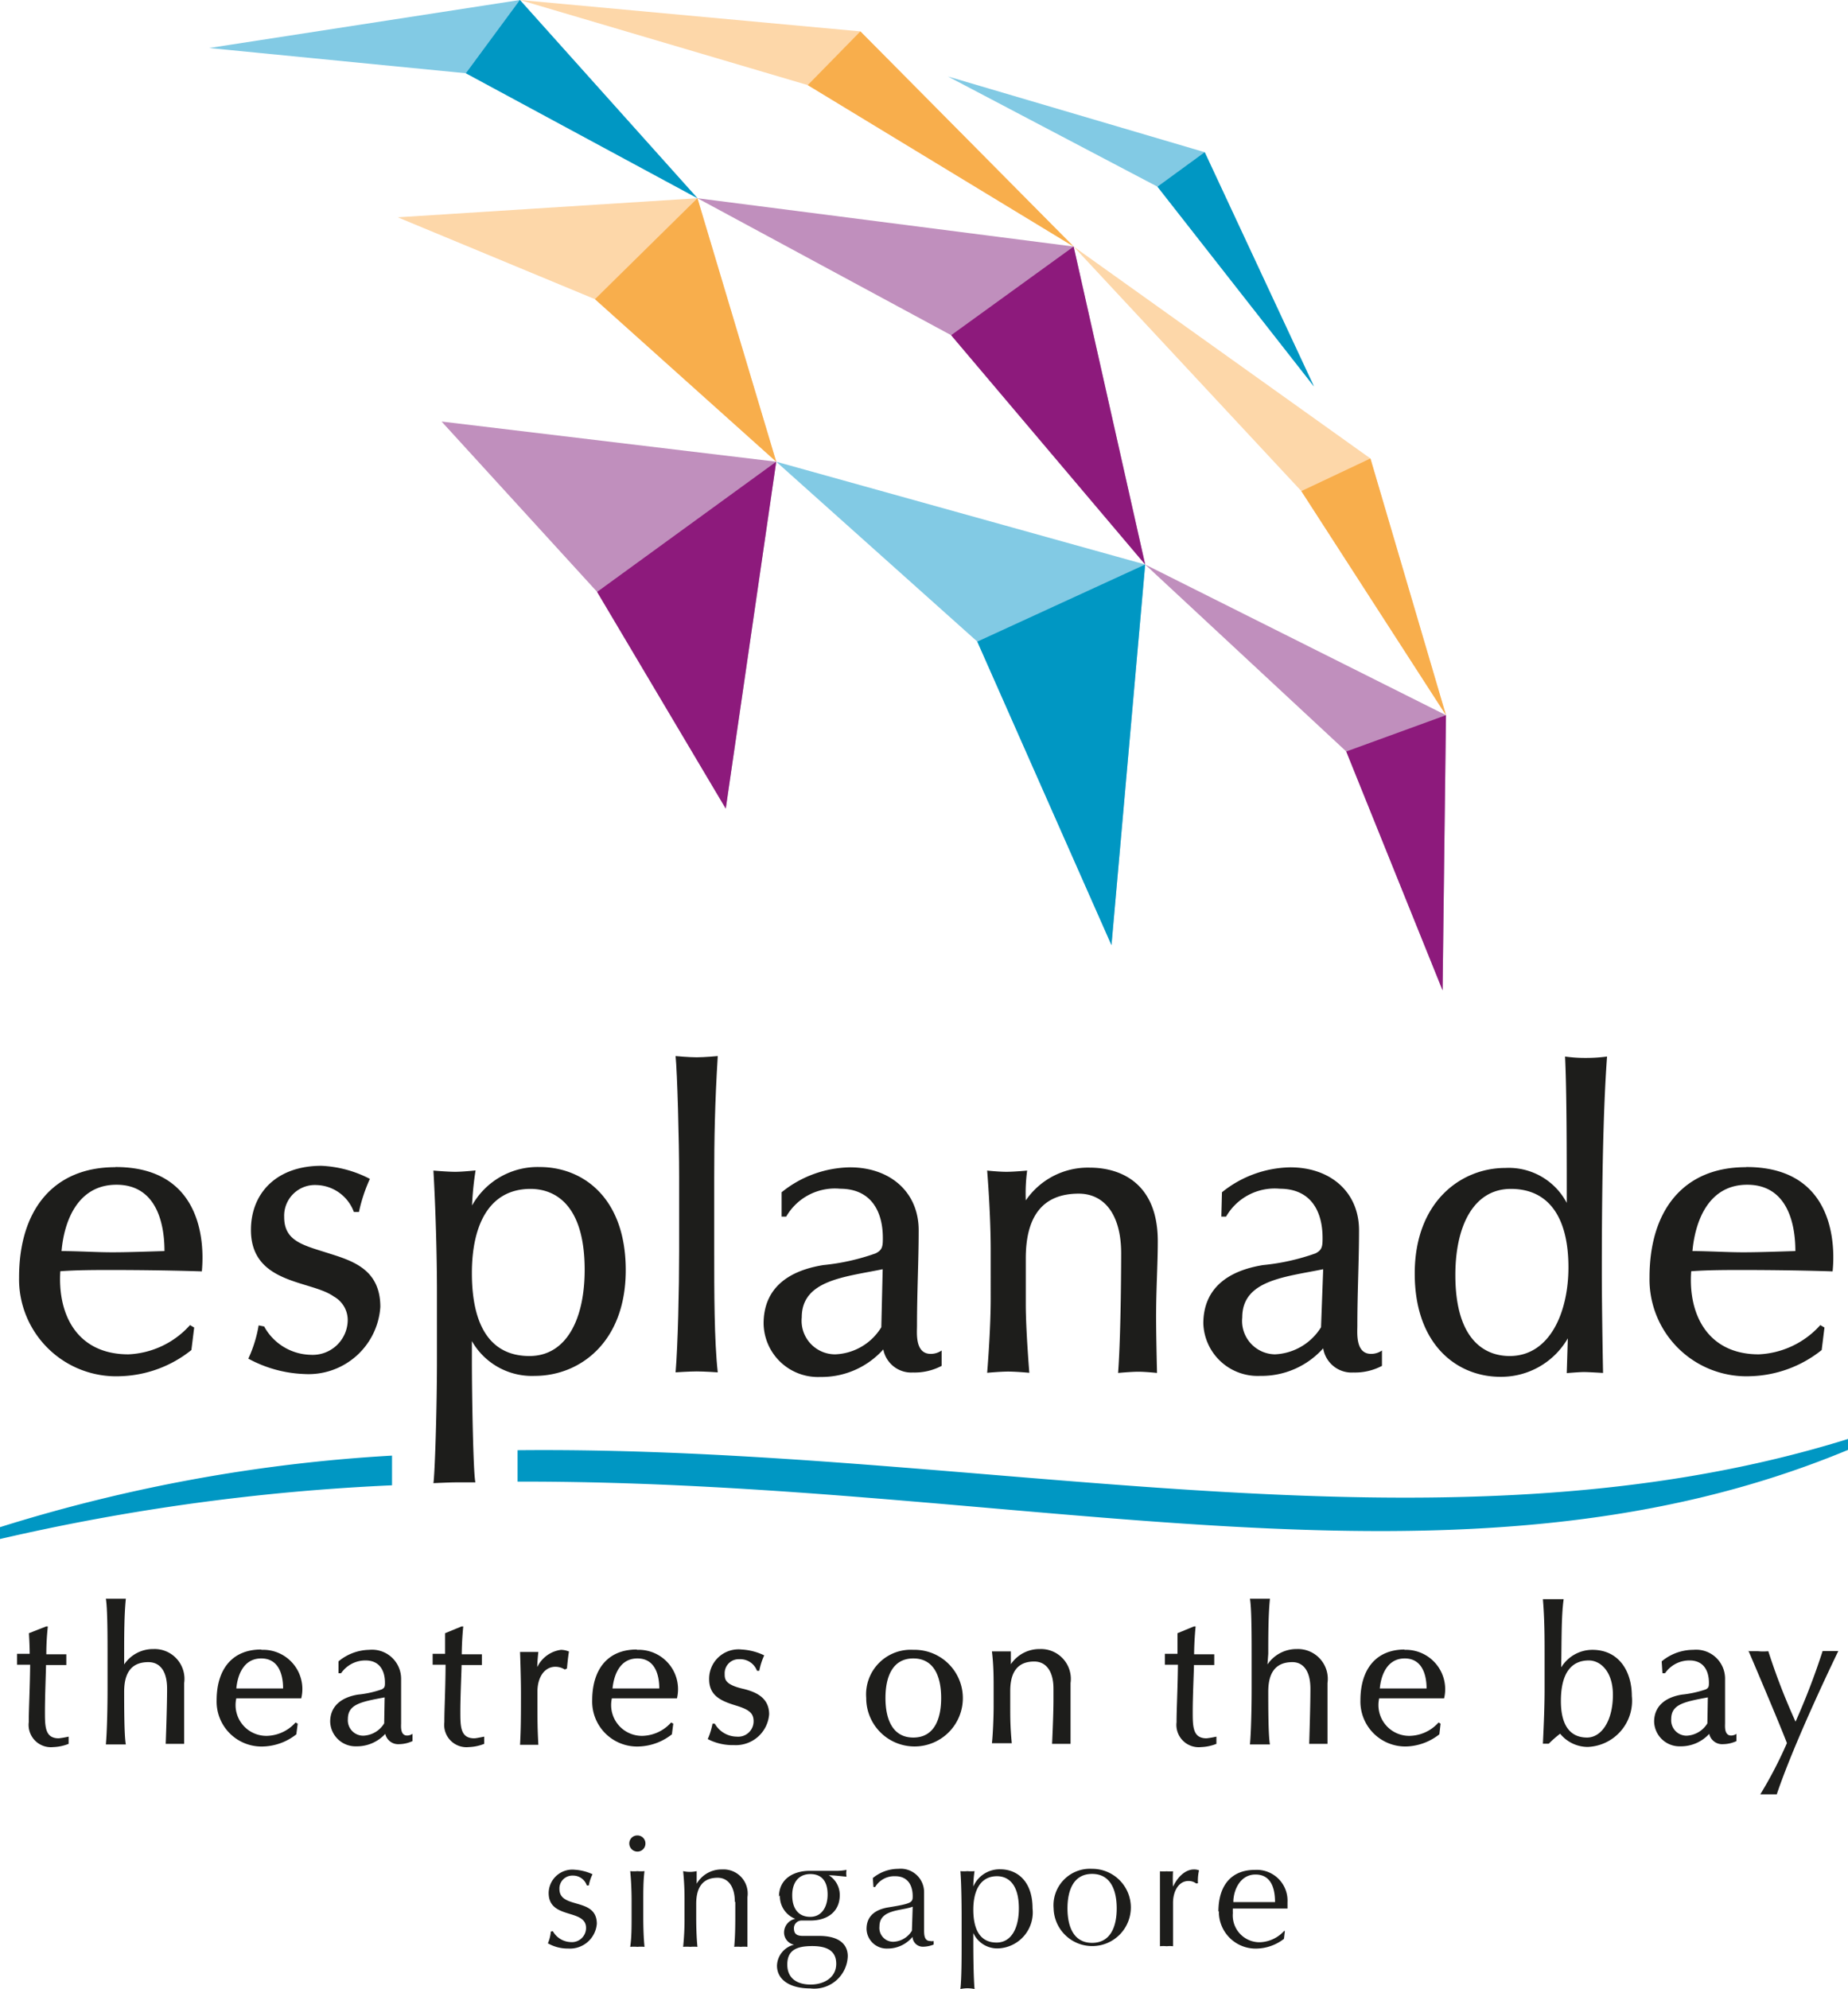 <svg xmlns="http://www.w3.org/2000/svg" viewBox="0 0 120.11 129.24"><defs><style>.cls-1{fill:#1d1d1b;}.cls-2{fill:#0097c3;}.cls-3{fill:#fdd7a9;}.cls-4{fill:#f8ae4c;}.cls-5{fill:#82cae4;}.cls-6{fill:#c08fbd;}.cls-7{fill:#8d1a7c;}</style></defs><g id="Layer_2" data-name="Layer 2"><g id="Layer_1-2" data-name="Layer 1"><path class="cls-1" d="M35.8,125.51a2.43,2.43,0,0,1-.19.76,2.61,2.61,0,0,0,1.33.34A1.75,1.75,0,0,0,38.79,125c0-1.75-2.43-.92-2.43-2.26a.84.84,0,0,1,.88-.87.94.94,0,0,1,.9.64h.13a2.81,2.81,0,0,1,.24-.73,3.26,3.26,0,0,0-1.14-.29A1.54,1.54,0,0,0,35.66,123c0,1.74,2.43,1,2.43,2.27a.92.92,0,0,1-1,.92,1.39,1.39,0,0,1-1.16-.71Z"/><path class="cls-1" d="M40.9,119.78a.53.53,0,0,0,.53.53.52.52,0,0,0,.52-.53.52.52,0,0,0-.52-.52.52.52,0,0,0-.53.52m.15,4.8c0,.61,0,1.34-.09,1.92a2.5,2.5,0,0,1,.47,0,2.4,2.4,0,0,1,.46,0c-.06-.58-.08-1.31-.08-1.92V123.5c0-.61,0-1.34.08-1.92a2.4,2.4,0,0,1-.46,0,2.5,2.5,0,0,1-.47,0c.06.58.09,1.31.09,1.92Z"/><path class="cls-1" d="M47.79,123.58v.62c0,.8,0,1.55-.07,2.3a2.09,2.09,0,0,1,.42,0,2.28,2.28,0,0,1,.44,0c0-.44,0-.87,0-1.33,0-.7,0-1.32,0-1.9a1.57,1.57,0,0,0-1.65-1.8,1.86,1.86,0,0,0-1.65.93h0c0-.28,0-.55,0-.82a2,2,0,0,1-.88,0,17.28,17.28,0,0,1,.09,1.92v1.08a17.28,17.28,0,0,1-.09,1.92,2.5,2.5,0,0,1,.47,0,2.4,2.4,0,0,1,.46,0c-.06-.58-.08-1.31-.08-1.92v-.88c0-1.07.43-1.69,1.39-1.69.68,0,1.12.56,1.12,1.57"/><path class="cls-1" d="M54.35,127.6c0,.92-.83,1.35-1.66,1.35s-1.52-.36-1.52-1.3.61-1.2,1.62-1.2,1.56.34,1.56,1.15m-.56-4.5c0,.76-.35,1.45-1.13,1.45s-1.17-.55-1.17-1.4.43-1.38,1.18-1.38,1.12.49,1.12,1.33m-3.1.05a1.57,1.57,0,0,0,1,1.53v0a.91.91,0,0,0-.73.85.81.81,0,0,0,.65.83v0a1.45,1.45,0,0,0-1.11,1.36c0,.92.84,1.48,2.16,1.48a2.18,2.18,0,0,0,2.44-2.09c0-.73-.5-1.29-1.76-1.32l-1.14,0c-.46,0-.6-.16-.6-.52a.5.5,0,0,1,.5-.48l.57,0c1.16,0,1.91-.62,1.91-1.65a1.5,1.5,0,0,0-.71-1.29l0,0c.38,0,.76.06,1.15.09a1.22,1.22,0,0,1,0-.44,3.85,3.85,0,0,1-.84.06l-.72,0c-.37,0-.57,0-.83,0-1.08,0-2,.54-2,1.68"/><path class="cls-1" d="M59.27,125.45a1.48,1.48,0,0,1-1.21.72.9.9,0,0,1-.9-1c0-1.12,1.44-1,2.16-1.28Zm-2.5-2.84h.11a1.45,1.45,0,0,1,1.3-.7c.83,0,1.14.6,1.14,1.3,0,.4-.06.48-1.55.72-.9.14-1.45.58-1.45,1.41a1.31,1.31,0,0,0,1.37,1.27,2.09,2.09,0,0,0,1.62-.76.67.67,0,0,0,.71.64,1.86,1.86,0,0,0,.66-.14v-.23a.47.47,0,0,1-.22,0c-.4,0-.4-.42-.4-.76,0-.87,0-1.63,0-2.4a1.52,1.52,0,0,0-1.67-1.53,2.6,2.6,0,0,0-1.66.6Z"/><path class="cls-1" d="M62.5,126.24c0,1,0,2.28-.08,3a2.4,2.4,0,0,1,.46-.05,2.31,2.31,0,0,1,.46.05c-.06-.69-.08-2-.08-3v-.64h0a1.71,1.71,0,0,0,1.62,1,2.34,2.34,0,0,0,2.23-2.6c0-1.77-1-2.54-2.1-2.54a1.86,1.86,0,0,0-1.75,1.12h0a7.21,7.21,0,0,1,.08-1,2.31,2.31,0,0,1-.46,0,2.4,2.4,0,0,1-.46,0c.06.72.08,2,.08,3ZM66.22,124c0,1.24-.46,2.22-1.45,2.22s-1.51-.73-1.51-2.14c0-1.19.43-2.17,1.54-2.17.67,0,1.42.44,1.42,2.09"/><path class="cls-1" d="M69.38,124c0-1.15.38-2.24,1.6-2.24s1.6,1.09,1.6,2.24-.38,2.24-1.6,2.24-1.6-1.09-1.6-2.24m-.9,0a2.51,2.51,0,1,0,2.5-2.57,2.37,2.37,0,0,0-2.5,2.57"/><path class="cls-1" d="M77.86,122.37a3,3,0,0,1,.07-.84.83.83,0,0,0-.33-.06c-.48,0-1,.37-1.36,1.12h0a8.44,8.44,0,0,1,0-1,2,2,0,0,1-.41,0,2.28,2.28,0,0,1-.44,0c0,.88,0,1.59,0,2.13V124c0,1.15,0,2,0,2.46a2.28,2.28,0,0,1,.44,0,2,2,0,0,1,.41,0c0-.47,0-1,0-2.81,0-.8.39-1.43,1-1.43a.8.8,0,0,1,.5.16Z"/><path class="cls-1" d="M81.6,121.8c1.07,0,1.27,1,1.27,1.79l-1.37,0-1.34,0c0-.75.43-1.79,1.44-1.79m-2.38,2.38a2.39,2.39,0,0,0,2.51,2.43,3,3,0,0,0,1.72-.63l.06-.51-.05,0a2.25,2.25,0,0,1-1.55.73,1.74,1.74,0,0,1-1.78-1.9,2.81,2.81,0,0,1,0-.29c.45,0,.89,0,1.35,0l2.2,0c0-.14,0-.27,0-.4a2,2,0,0,0-2.13-2.11c-1.51,0-2.36,1-2.36,2.71"/><path class="cls-1" d="M110,81.29c1,0,2.23.08,3.3.08s2.31-.05,3.39-.08c0-1.89-.58-4.31-3.13-4.31s-3.39,2.42-3.56,4.31m3.51-5.46c6.42,0,5.63,6.4,5.6,6.78,0,0-2.5-.09-5.84-.09-1.13,0-2.23,0-3.35.08C109.71,85.41,111,88,114.31,88a5.71,5.71,0,0,0,4-1.9l.27.16-.18,1.46a7.73,7.73,0,0,1-4.6,1.7A6.3,6.3,0,0,1,107.21,83c0-4.38,2.23-7.16,6.25-7.16"/><path class="cls-1" d="M86,82.47c-2.5.51-5.26.71-5.26,3.13A2.17,2.17,0,0,0,82.86,88a3.71,3.71,0,0,0,3-1.76Zm-6.58-5a7.25,7.25,0,0,1,4.44-1.62c2.63,0,4.47,1.62,4.47,4.09,0,2-.11,4-.11,6.21,0,.45-.13,1.82.89,1.82a1.23,1.23,0,0,0,.71-.22v1a3.74,3.74,0,0,1-1.85.43A1.87,1.87,0,0,1,86,87.61,5.37,5.37,0,0,1,81.9,89.4,3.53,3.53,0,0,1,78.21,86c0-2.24,1.53-3.42,3.88-3.8a14.27,14.27,0,0,0,3.41-.76c.43-.22.46-.45.46-1,0-1.74-.76-3.2-2.78-3.2a3.64,3.64,0,0,0-3.49,1.81h-.31Z"/><path class="cls-2" d="M0,99.23a105.05,105.05,0,0,1,25.48-4.65v1.93A140.43,140.43,0,0,0,0,100Zm33.64-5c30.16-.3,59.83,7.56,86.47-.73v.71c-25.38,10.55-53.5,2-86.47,2.06Z"/><path class="cls-1" d="M4,81.29c1.05,0,2.24.08,3.3.08s2.31-.05,3.39-.08c0-1.89-.57-4.31-3.12-4.31S4.16,79.4,4,81.29m3.51-5.46c6.42,0,5.63,6.4,5.61,6.78,0,0-2.51-.09-5.85-.09-1.12,0-2.22,0-3.35.08C3.74,85.41,5,88,8.35,88a5.7,5.7,0,0,0,4-1.9l.27.16-.18,1.46a7.72,7.72,0,0,1-4.59,1.7A6.31,6.31,0,0,1,1.24,83c0-4.38,2.23-7.16,6.25-7.16"/><path class="cls-1" d="M17.17,86.19a3.53,3.53,0,0,0,3,1.84,2.28,2.28,0,0,0,2.43-2.25,1.75,1.75,0,0,0-.91-1.54c-1.47-1.06-5.38-.78-5.38-4.32,0-2.41,1.68-4.17,4.58-4.17a7.54,7.54,0,0,1,3.15.85,10.45,10.45,0,0,0-.71,2.15H23A2.67,2.67,0,0,0,20.58,77a2,2,0,0,0-2.11,2.08c0,1.61,1.3,1.84,3,2.39,1.56.49,3.25,1.08,3.25,3.45a4.68,4.68,0,0,1-4.94,4.36,8.22,8.22,0,0,1-3.64-1,8.4,8.4,0,0,0,.67-2.16Z"/><path class="cls-1" d="M44.14,76.48c0-2.44-.12-6.76-.23-7.86,0,0,.86.08,1.37.08s1.37-.08,1.37-.08c-.19,3.1-.23,5.42-.23,7.86v4.94c0,2.45,0,5.68.23,7.75,0,0-.86-.06-1.36-.06s-1.38.06-1.38.06c.15-1.77.23-5.42.23-7.86Z"/><path class="cls-1" d="M57.37,82.47c-2.49.51-5.26.71-5.26,3.13A2.18,2.18,0,0,0,54.28,88a3.67,3.67,0,0,0,3-1.76Zm-6.57-5a7.23,7.23,0,0,1,4.44-1.62c2.63,0,4.47,1.62,4.47,4.09,0,2-.11,4-.11,6.21,0,.45-.14,1.82.89,1.82a1.23,1.23,0,0,0,.71-.22v1a3.76,3.76,0,0,1-1.86.43,1.85,1.85,0,0,1-1.93-1.5,5.38,5.38,0,0,1-4.09,1.79A3.53,3.53,0,0,1,49.63,86c0-2.24,1.52-3.42,3.88-3.8a14.27,14.27,0,0,0,3.4-.76c.44-.22.47-.45.47-1,0-1.74-.77-3.2-2.78-3.2a3.65,3.65,0,0,0-3.5,1.81h-.3Z"/><path class="cls-1" d="M66.67,78a4.89,4.89,0,0,1,4.16-2.13c2,0,4.42,1,4.42,4.78,0,1.52-.11,3.12-.11,4.93,0,1.17.06,3.63.06,3.63s-.74-.08-1.21-.08-1.32.08-1.32.08c.2-2.69.2-7.76.2-7.76,0-2.57-1.12-3.89-2.76-3.89-2.36,0-3.44,1.49-3.44,4.21v3c0,1.6.23,4.43.23,4.43s-.86-.08-1.37-.08-1.37.08-1.37.08.23-2.73.23-4.81V81.23c0-2.41-.23-5.17-.23-5.17s.74.08,1.25.08,1.35-.08,1.35-.08a10.81,10.81,0,0,0-.09,1.9"/><path class="cls-1" d="M98.12,88.11c2.62,0,3.82-2.86,3.82-5.76,0-3.32-1.33-5.1-3.74-5.1s-3.61,2.38-3.61,5.6c0,4.2,1.9,5.26,3.53,5.26m3.71-10c0-3.26,0-7.16-.11-9.46a9.37,9.37,0,0,0,1.36.09,10,10,0,0,0,1.37-.09c-.28,3.73-.34,9.39-.34,14,0,2.42.08,6.56.08,6.56s-.94-.06-1.24-.06-1.12.07-1.12.07l.07-2.26a5,5,0,0,1-4.39,2.5c-2.78,0-5.56-2.05-5.56-6.71s3-6.86,5.88-6.86a4.26,4.26,0,0,1,4,2.27"/><path class="cls-1" d="M30.67,87.14v1.18c0,2.44.09,7.49.23,8l-1.32,0c-.33,0-1.41.05-1.41.05.09-.6.23-4.66.23-8.11V84c0-2.45-.09-5.51-.23-7.94,0,0,.91.08,1.41.08s1.33-.09,1.33-.09a20.15,20.15,0,0,0-.23,2.28,4.88,4.88,0,0,1,4.4-2.5c2.81,0,5.59,2,5.59,6.7s-3,6.87-5.91,6.87a4.49,4.49,0,0,1-4.09-2.26m3.82-9.89c-2.74,0-3.82,2.41-3.82,5.47,0,3.62,1.34,5.39,3.74,5.39S38,85.72,38,82.51c0-4.21-1.9-5.26-3.53-5.26"/><path class="cls-1" d="M89.68,109.71l1.49,0,1.55,0c0-.87-.28-1.95-1.42-1.95s-1.54,1.08-1.62,1.95m1.59-2.51a2.56,2.56,0,0,1,2.59,3.15s-1.83,0-2.7,0c-.51,0-1.35,0-1.52,0a2,2,0,0,0,2,2.44,2.59,2.59,0,0,0,1.86-.87l.13.08-.08.69a3.64,3.64,0,0,1-2.13.79,2.92,2.92,0,0,1-3-3c0-2,1-3.3,2.88-3.3"/><path class="cls-1" d="M111,110.29c-1.55.29-2.38.45-2.38,1.41a1,1,0,0,0,1,1.08,1.67,1.67,0,0,0,1.35-.8Zm-3-2.34a3.22,3.22,0,0,1,2.06-.75,1.88,1.88,0,0,1,2.06,1.9c0,.91,0,1.82,0,2.85,0,.2-.07.82.4.82a.64.64,0,0,0,.34-.11v.47a2.12,2.12,0,0,1-.87.2.86.86,0,0,1-.9-.67,2.49,2.49,0,0,1-1.87.81,1.65,1.65,0,0,1-1.71-1.6c0-1,.71-1.58,1.8-1.76a7,7,0,0,0,1.56-.34c.19-.1.2-.2.2-.43,0-.79-.35-1.45-1.26-1.45a1.91,1.91,0,0,0-1.59.83h-.17Z"/><path class="cls-1" d="M39.81,109.71l1.5,0,1.54,0c0-.87-.27-1.95-1.42-1.95s-1.53,1.08-1.62,1.95m1.6-2.51A2.56,2.56,0,0,1,44,110.35s-1.83,0-2.7,0c-.51,0-1.36,0-1.53,0a2,2,0,0,0,2,2.44,2.58,2.58,0,0,0,1.85-.87l.14.08-.09.69a3.64,3.64,0,0,1-2.12.79,2.92,2.92,0,0,1-3.06-3c0-2,1-3.3,2.89-3.3"/><path class="cls-1" d="M77.6,105.68h.11s-.09.81-.1,1.81c.39,0,1.31,0,1.31,0s0,.23,0,.34,0,.36,0,.36l-1.32,0c0,.37-.08,2-.08,3s0,1.76.9,1.76a6.25,6.25,0,0,0,.64-.11v.47a3,3,0,0,1-1,.21,1.45,1.45,0,0,1-1.59-1.62c0-.88.07-2,.09-3.73l-.85,0s0-.26,0-.39,0-.32,0-.32l.82,0c0-.58,0-1.34,0-1.34Z"/><path class="cls-1" d="M3,105.68h.11a16.48,16.48,0,0,0-.1,1.81c.39,0,1.3,0,1.3,0v.7l-1.32,0c0,.37-.07,2-.07,3s0,1.76.9,1.76a6.25,6.25,0,0,0,.64-.11v.47a3,3,0,0,1-1,.21,1.45,1.45,0,0,1-1.59-1.62c0-.88.07-2,.09-3.73l-.85,0s0-.26,0-.39,0-.32,0-.32l.82,0c0-.58-.05-1.34-.05-1.34Z"/><path class="cls-1" d="M8.07,108.15a2.26,2.26,0,0,1,1.9-1,1.94,1.94,0,0,1,2,2.21c0,.7,0,1.44,0,2.27,0,.64,0,1.68,0,1.68s-.39,0-.61,0-.59,0-.59,0,.09-2.39.09-3.58S10.37,108,9.64,108c-1.08,0-1.57.67-1.57,1.92,0,.93,0,2.86.11,3.43,0,0-.42,0-.65,0s-.65,0-.65,0c.08-.87.11-2.5.11-3.63v-2.21c0-1.13,0-3-.11-3.63,0,0,.41,0,.65,0s.65,0,.65,0c-.11,1.06-.11,2.5-.11,3.57Z"/><path class="cls-1" d="M15.36,109.71l1.5,0,1.54,0c0-.87-.27-1.95-1.42-1.95s-1.54,1.08-1.62,1.95M17,107.2a2.55,2.55,0,0,1,2.58,3.15s-1.83,0-2.69,0c-.52,0-1.36,0-1.53,0a2,2,0,0,0,2,2.44,2.58,2.58,0,0,0,1.85-.87l.14.08-.09.69a3.64,3.64,0,0,1-2.12.79,2.92,2.92,0,0,1-3.06-3c0-2,1-3.3,2.89-3.3"/><path class="cls-1" d="M25,110.29c-1.56.29-2.39.45-2.39,1.41a1,1,0,0,0,1,1.08,1.67,1.67,0,0,0,1.36-.8Zm-3-2.34a3.22,3.22,0,0,1,2-.75,1.89,1.89,0,0,1,2.07,1.9c0,.91,0,1.82,0,2.85,0,.2-.07.82.39.82a.65.65,0,0,0,.35-.11v.47a2.12,2.12,0,0,1-.87.2.86.86,0,0,1-.9-.67,2.49,2.49,0,0,1-1.87.81,1.65,1.65,0,0,1-1.71-1.6c0-1,.71-1.58,1.8-1.76a6.66,6.66,0,0,0,1.55-.34c.2-.1.21-.2.21-.43,0-.79-.35-1.45-1.26-1.45a1.91,1.91,0,0,0-1.59.83h-.17Z"/><path class="cls-1" d="M34.92,108.32a2,2,0,0,1,1.55-1.12,1.45,1.45,0,0,1,.51.11c-.07.4-.13,1.1-.13,1.1l-.14.07a1.17,1.17,0,0,0-.61-.18c-.71,0-1.17.68-1.17,1.62,0,2.12,0,2.27.06,3.45,0,0-.38,0-.58,0s-.61,0-.61,0c.05-.9.06-1.66.06-3v-.39c0-1-.06-2.64-.06-2.64s.39,0,.6,0,.59,0,.59,0-.07.58-.07,1"/><path class="cls-1" d="M46.46,112a1.66,1.66,0,0,0,1.42.84,1,1,0,0,0,1.1-1c0-.52-.29-.75-1.08-1-1-.3-1.81-.63-1.81-1.73a1.91,1.91,0,0,1,2.12-1.93,3.86,3.86,0,0,1,1.46.38,4.3,4.3,0,0,0-.32,1H49.2a1.16,1.16,0,0,0-1.15-.75.91.91,0,0,0-.95.94c0,.36,0,.72,1.27,1,.73.19,1.62.54,1.62,1.64a2.17,2.17,0,0,1-2.29,2A3.5,3.5,0,0,1,46,113a4.68,4.68,0,0,0,.31-1Z"/><path class="cls-1" d="M59.36,112.9c1.36,0,1.81-1.2,1.81-2.57s-.45-2.57-1.81-2.57-1.81,1.21-1.81,2.57.45,2.57,1.81,2.57m0-5.7a3.14,3.14,0,1,1-3.06,3.13,2.9,2.9,0,0,1,3.06-3.13"/><path class="cls-1" d="M65.69,108.15a2.24,2.24,0,0,1,1.89-1,1.94,1.94,0,0,1,2,2.21c0,.7,0,1.62,0,2.45s0,1.5,0,1.5-.38,0-.59,0-.61,0-.61,0,.09-1.89.09-2.83v-.75c0-1.18-.51-1.77-1.25-1.77-1.07,0-1.56.67-1.56,1.92v1c0,.73,0,1.31.1,2.39,0,0-.41,0-.64,0s-.65,0-.65,0c.06-.54.11-1.66.11-2.39V109.7c0-.74,0-1.48-.11-2.4,0,0,.36,0,.59,0s.64,0,.64,0,0,.37,0,.85"/><path class="cls-1" d="M103.26,107.89c-1,0-1.81.65-1.81,2.64,0,1.59.61,2.37,1.7,2.37.92,0,1.68-1.06,1.68-2.78,0-1.49-.79-2.23-1.57-2.23m-1.77.42a2.38,2.38,0,0,1,2-1.11c1.75,0,2.57,1.42,2.57,3a3,3,0,0,1-2.87,3.31,2.32,2.32,0,0,1-1.79-.86,7.65,7.65,0,0,0-.74.65l-.38,0c.06-1.26.11-2.42.11-3.55v-2.21c0-1.12,0-2.32-.11-3.63,0,0,.4,0,.67,0s.68,0,.68,0c-.16,1.08-.13,2.91-.16,4.42"/><path class="cls-1" d="M113.6,107.29s.44,0,.67,0a3.37,3.37,0,0,0,.66,0c.49,1.51,1,2.87,1.77,4.58a45.66,45.66,0,0,0,1.76-4.59l.49,0,.53,0s-2.79,5.72-4,9.31l-.48,0-.59,0a27.21,27.21,0,0,0,1.73-3.33c-.57-1.49-2.5-6-2.5-6"/><path class="cls-1" d="M82.38,108.15a2.27,2.27,0,0,1,1.9-1,1.94,1.94,0,0,1,2,2.21c0,.7,0,1.44,0,2.27,0,.64,0,1.68,0,1.68s-.39,0-.6,0-.59,0-.59,0,.08-2.39.08-3.58S84.68,108,84,108c-1.08,0-1.57.67-1.57,1.92,0,.93,0,2.86.11,3.43,0,0-.41,0-.65,0s-.64,0-.65,0c.08-.87.11-2.5.11-3.63v-2.21c0-1.13,0-3-.11-3.63,0,0,.42,0,.65,0s.65,0,.65,0c-.11,1.06-.11,2.5-.11,3.57Z"/><path class="cls-1" d="M30,105.68h.11s-.09.81-.1,1.81c.39,0,1.31,0,1.31,0s0,.23,0,.34,0,.36,0,.36l-1.32,0c0,.37-.08,2-.08,3s0,1.76.91,1.76c.12,0,.64-.11.64-.11v.47a3,3,0,0,1-1,.21,1.45,1.45,0,0,1-1.59-1.62c0-.88.07-2,.08-3.73l-.84,0s0-.26,0-.39,0-.32,0-.32l.81,0c0-.58,0-1.34,0-1.34Z"/><polygon class="cls-3" points="89.07 29.79 93.98 46.47 84.58 31.91 69.78 16.02 89.07 29.79"/><polygon class="cls-4" points="89.07 29.79 93.98 46.47 84.58 31.91 89.07 29.79"/><polygon class="cls-5" points="78.3 9.89 85.4 25.11 75.23 12.13 61.61 4.97 78.3 9.89"/><polygon class="cls-2" points="78.3 9.89 85.4 25.11 75.23 12.13 78.3 9.89"/><polygon class="cls-5" points="74.43 36.68 72.24 61.41 63.52 41.69 50.45 30 74.43 36.68"/><polygon class="cls-2" points="74.43 36.68 72.24 61.41 63.52 41.69 74.43 36.68"/><polygon class="cls-6" points="93.98 46.47 93.76 64.35 87.5 48.83 74.43 36.68 93.98 46.47"/><polygon class="cls-7" points="93.98 46.47 93.76 64.35 87.5 48.83 93.98 46.47"/><polygon class="cls-3" points="45.33 12.88 50.45 30 38.67 19.44 25.85 14.12 45.33 12.88"/><polygon class="cls-4" points="45.33 12.88 50.45 30 38.67 19.44 45.33 12.88"/><polygon class="cls-6" points="50.45 30 47.17 52.54 38.81 38.46 28.7 27.39 50.45 30"/><polygon class="cls-7" points="50.45 30 47.17 52.54 38.81 38.46 50.45 30"/><polygon class="cls-6" points="69.78 16.02 74.43 36.68 61.82 21.78 45.33 12.88 69.78 16.02"/><polygon class="cls-7" points="69.78 16.02 74.43 36.68 61.82 21.78 69.78 16.02"/><polygon class="cls-3" points="55.92 2.04 69.78 16.02 52.5 5.53 33.79 0 55.92 2.04"/><polygon class="cls-4" points="55.92 2.04 69.78 16.02 52.5 5.53 55.92 2.04"/><polygon class="cls-5" points="33.79 0 45.33 12.88 30.28 4.76 13.59 3.12 33.79 0"/><polygon class="cls-2" points="33.79 0 45.33 12.88 30.28 4.76 33.79 0"/></g></g></svg>